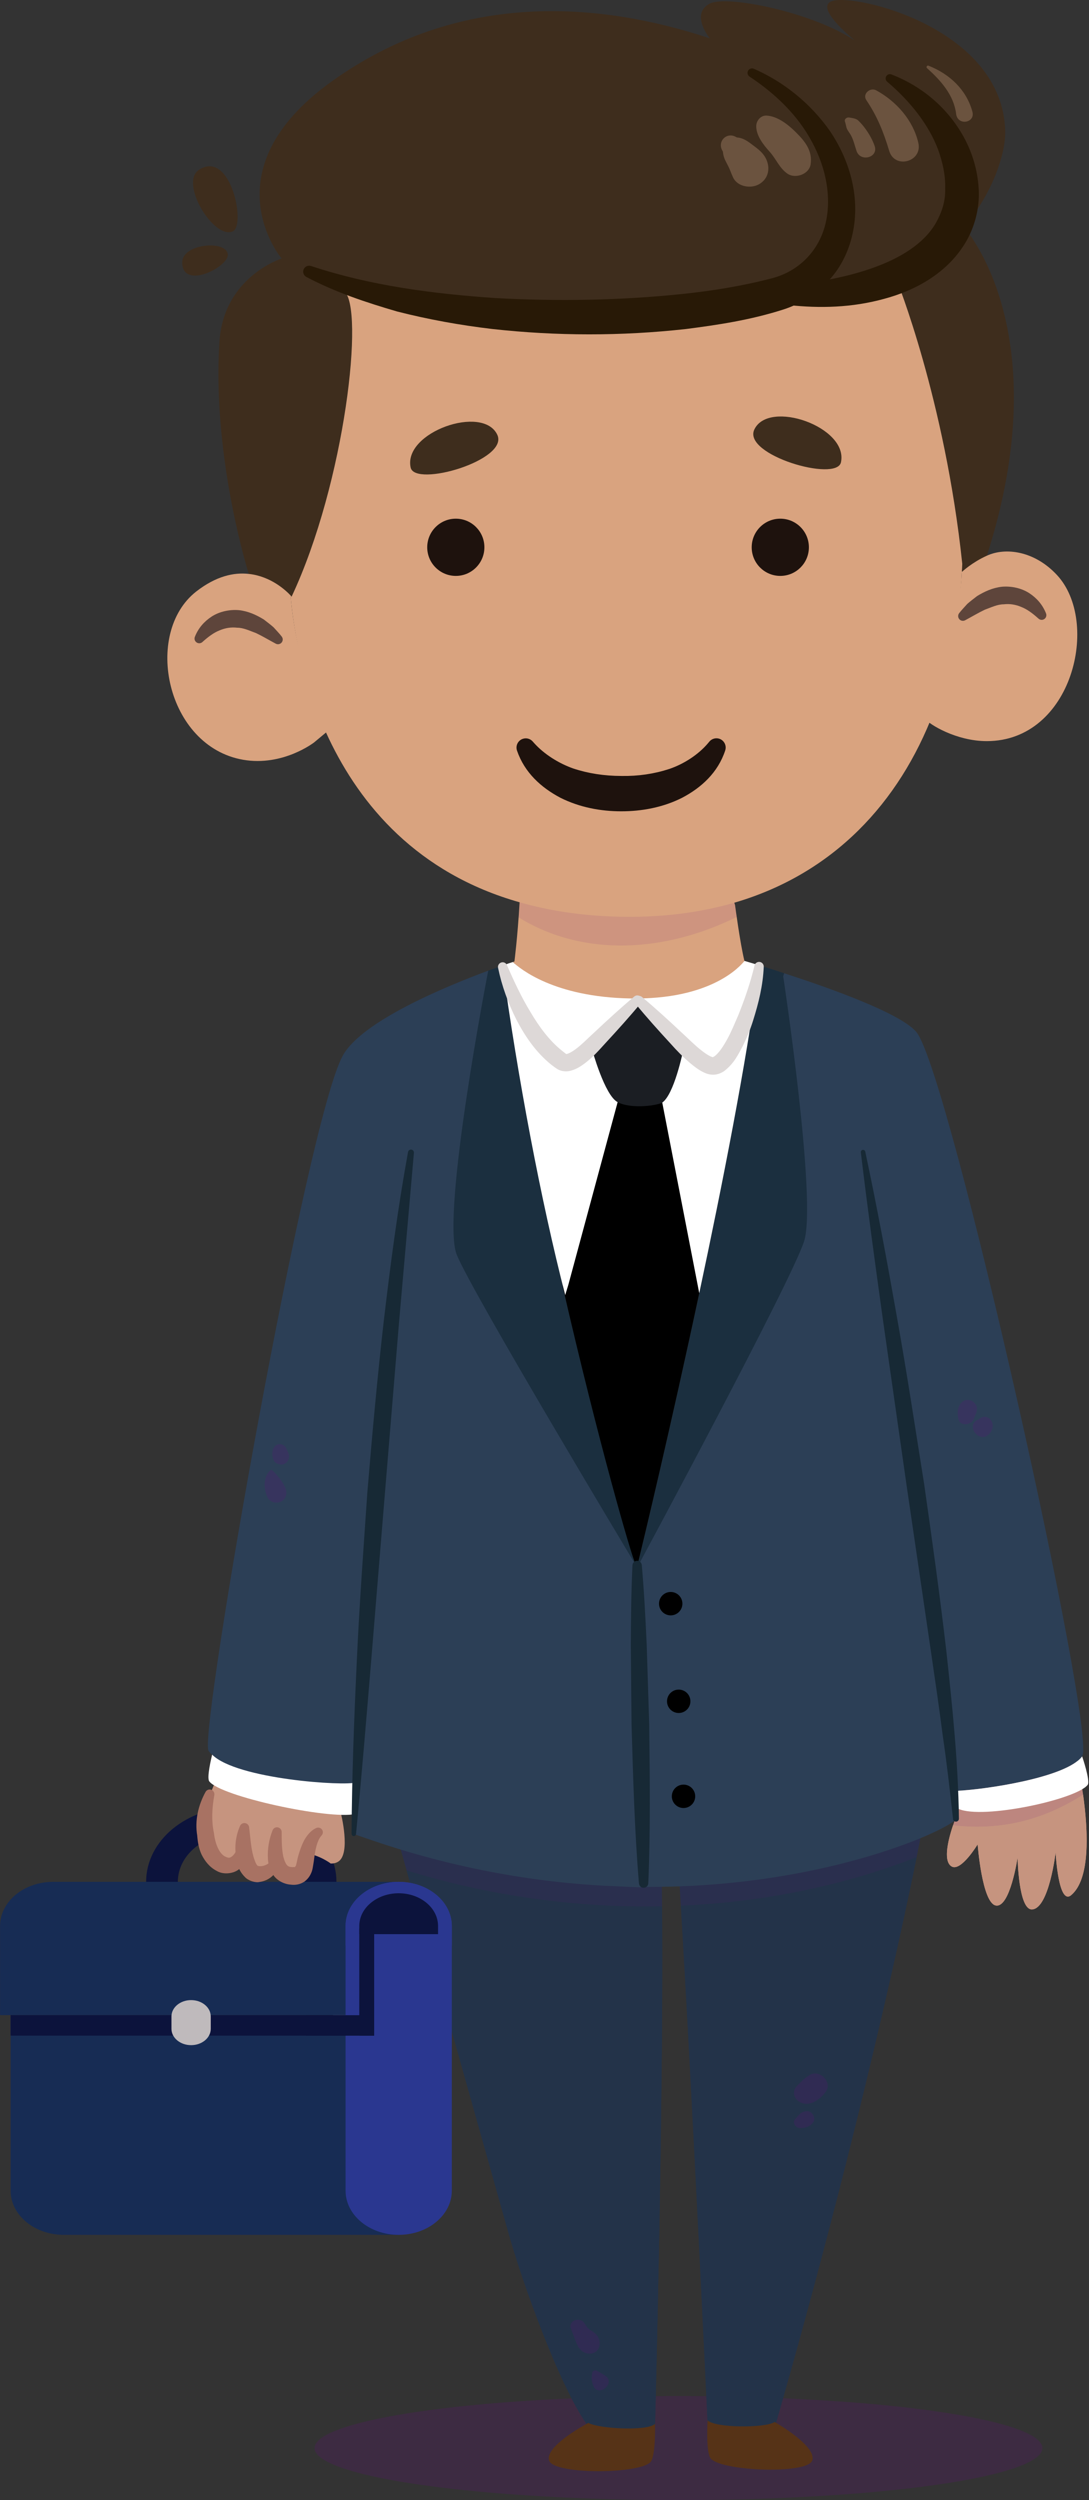 <?xml version="1.0" encoding="iso-8859-1"?>
<!-- Generator: Adobe Illustrator 22.1.0, SVG Export Plug-In . SVG Version: 6.00 Build 0)  -->
<svg version="1.1" id="Objects" xmlns="http://www.w3.org/2000/svg" xmlns:xlink="http://www.w3.org/1999/xlink" x="0px" y="0px"
	 width="61.462px" height="141px" viewBox="0 0 61.462 141" style="enable-background:new 0 0 61.462 141;" xml:space="preserve">
<rect x="0" y="0" width="61.462" height="141" fill="#333333" stroke="none"/>
<ellipse style="opacity:0.2;fill:#650E81;" cx="38.292" cy="138.066" rx="20.539" ry="2.934"/>
<path style="fill:#233349;" d="M33.206,136.792c-0.047-0.023-0.076-0.047-0.094-0.076c-1.555-2.23-3.638-7.986-4.442-10.885
	l-6.162-21.912l0.051-0.731c5.182,1.82,9.998,2.629,14.328,2.787l0.464,0.244c0.147,10.71-0.384,30.627-0.384,30.627
	C36.539,137.273,33.793,137.121,33.206,136.792z"/>
<path style="fill:#233349;" d="M43.722,136.739c-0.516,0.352-3.374,0.346-3.785-0.094c0,0-0.898-19.324-1.584-30.38l0.002-0.633
	c5.669-0.246,11.142-1.796,13.741-2.788c-0.1,0.781-2.958,15.199-8.298,33.801C43.786,136.681,43.763,136.71,43.722,136.739z"/>
<path style="fill:#233349;" d="M22.949,105.487l5.721,20.343c0.804,2.899,2.887,8.656,4.442,10.885
	c0.018,0.029,0.047,0.053,0.094,0.076c0.587,0.329,3.333,0.481,3.762,0.053c0,0,0.49-18.396,0.398-29.335
	C32.479,107.607,27.564,106.913,22.949,105.487z"/>
<path style="fill:#233349;" d="M38.427,107.477c0.675,11.196,1.51,29.169,1.51,29.169c0.411,0.44,3.269,0.446,3.785,0.094
	c0.041-0.029,0.064-0.059,0.076-0.094c4.315-15.031,7.008-27.326,7.936-31.906C47.525,106.383,43,107.279,38.427,107.477z"/>
<path style="fill:#563317;" d="M43.722,136.593c0.399,0.235,2.347,1.414,2.124,2.16c-0.241,0.833-5.381,0.61-5.768-0.153
	c-0.246-0.481-0.141-2.101-0.141-2.101C40.348,136.939,43.206,136.945,43.722,136.593z"/>
<path style="fill:#563317;" d="M36.968,136.699c0,0,0.047,1.625-0.211,2.095c-0.417,0.751-5.557,0.798-5.774-0.041
	c-0.199-0.775,1.89-1.925,2.224-2.107C33.793,136.974,36.539,137.127,36.968,136.699z"/>
<g>
	<path style="fill-rule:evenodd;clip-rule:evenodd;fill:#A6ABB4;" d="M22.752,118.988h-2.441l-0.002-0.006
		c0.023,0.004,0.046,0.006,0.071,0.006H22.752L22.752,118.988z M20.006,117.909l-1.292-4.573l-1.67-5.915c0,0,0.69,0,1.672,0h1.293
		l-0.002,5.915L20.006,117.909z"/>
	<path style="fill-rule:evenodd;clip-rule:evenodd;fill:#0C133C;" d="M8.247,106.129c0,0.413,0.4,0.746,0.894,0.746
		c0.497,0,0.897-0.333,0.897-0.746c0-1.503,1.473-2.724,3.279-2.724h0.598c1.81,0,3.283,1.221,3.283,2.724
		c0,0.413,0.4,0.746,0.893,0.746c0.33,0,0.621-0.149,0.778-0.37c0.075-0.109,0.12-0.239,0.12-0.376c0-2.323-2.277-4.212-5.074-4.212
		h-0.598C10.524,101.917,8.247,103.806,8.247,106.129z"/>
	<path style="fill-rule:evenodd;clip-rule:evenodd;fill:#172C54;" d="M0.004,108.622c0-0.689,0.336-1.311,0.877-1.762
		c0.543-0.449,1.292-0.729,2.121-0.729h19.502v7.517H0.004V108.622z"/>
	<path style="fill-rule:evenodd;clip-rule:evenodd;fill:#172C54;" d="M22.503,113.648v12.392H3.598
		c-1.655,0-2.998-1.116-2.998-2.491v-9.901H22.503z"/>
	<path style="fill-rule:evenodd;clip-rule:evenodd;fill:#2A3790;" d="M25.5,108.621v14.929c0,0.688-0.336,1.31-0.879,1.76
		c-0.541,0.451-1.29,0.73-2.118,0.73c-1.657,0-2.999-1.116-2.999-2.49v-14.929c0-0.688,0.336-1.311,0.879-1.76
		c0.543-0.451,1.292-0.73,2.121-0.73C24.157,106.131,25.5,107.246,25.5,108.621z"/>
	<rect x="0.6" y="113.648" style="fill-rule:evenodd;clip-rule:evenodd;fill:#0C133C;" width="18.903" height="1.156"/>
	<path style="fill-rule:evenodd;clip-rule:evenodd;fill:#BFBABC;" d="M9.677,114.42c0,0.509,0.496,0.922,1.109,0.922
		c0.612,0,1.109-0.412,1.109-0.922v-0.697c0-0.509-0.497-0.922-1.109-0.922c-0.613,0-1.109,0.413-1.109,0.922V114.42z"/>
	<path style="fill-rule:evenodd;clip-rule:evenodd;fill:#0C133C;" d="M19.891,109.404v-0.783c0-0.58,0.272-1.124,0.765-1.532
		c0.494-0.411,1.149-0.636,1.847-0.636c1.439,0,2.609,0.973,2.609,2.168v0.783H19.891z"/>
	<path style="fill-rule:evenodd;clip-rule:evenodd;fill:#2A3790;" d="M22.502,106.131c-0.829,0-1.577,0.279-2.12,0.73
		c-0.543,0.45-0.879,1.072-0.879,1.76v1.106H25.5v-1.106C25.5,107.246,24.157,106.131,22.502,106.131L22.502,106.131z
		 M22.502,106.775c1.225,0,2.221,0.828,2.221,1.846v0.461h-4.445v-0.461c0-0.493,0.231-0.956,0.652-1.304
		C21.351,106.968,21.909,106.775,22.502,106.775z"/>
	<polygon style="fill-rule:evenodd;clip-rule:evenodd;fill:#0C133C;" points="20.277,114.808 21.118,114.808 21.118,108.222 
		20.277,108.753 	"/>
	<rect x="17.27" y="113.652" style="fill-rule:evenodd;clip-rule:evenodd;fill:#0C133C;" width="3.848" height="1.155"/>
</g>
<path style="fill:#C6947F;" d="M16.458,105.796c-0.769-0.076-0.892-1.825-0.892-1.825s0.1,1.854-1.086,1.713
	c-0.745-0.088-0.816-1.367-0.821-1.755c0,0.393-0.076,1.755-1.162,1.35c-0.164-0.059-0.305-0.141-0.423-0.246
	c-0.305-0.241-0.475-0.599-0.557-1.016c-0.27-1.367,0.458-3.351,0.921-4.061c0.657-1.009,1.666-2.312,4.278-1.168
	c2.605,1.144,2.512,3.427,2.512,3.427s0.604,2.347-0.153,2.787c-0.135,0.076-0.264,0.1-0.381,0.094l-0.012,0.012
	c-0.34-0.246-0.839-0.493-1.279-0.563c-0.105,0.287-0.152,0.604-0.258,0.845C17.033,105.655,16.857,105.837,16.458,105.796z"/>
<path style="fill:#C6947F;" d="M53.899,102.636c0,0-0.886,2.23-0.189,2.629c0.532,0.304,1.467-1.247,1.467-1.247
	s0.248,3.306,1.027,3.448c0.807,0.147,1.228-2.709,1.228-2.709s0.046,2.99,0.826,2.93c0.954-0.073,1.32-3.216,1.32-3.216
	s0.15,3.027,0.881,2.409c1.907-1.614,0.091-8.665,0.091-8.665s-1.344-0.197-3.957,0.827
	C53.981,100.065,53.899,102.636,53.899,102.636z"/>
<path style="opacity:0.1;fill:#650E81;" d="M61.128,101.215c-0.231-1.652-0.578-3.001-0.578-3.001s-1.344-0.197-3.957,0.827
	c-2.612,1.024-2.693,3.594-2.693,3.594s-0.048,0.122-0.111,0.308C56.235,103.228,58.681,102.782,61.128,101.215z"/>
<path style="fill:#C6947F;" d="M53.788,102.944c-0.213,0.625-0.614,2.014-0.078,2.322c0.532,0.304,1.467-1.247,1.467-1.247
	s0.248,3.306,1.027,3.448c0.807,0.147,1.228-2.709,1.228-2.709s0.046,2.99,0.826,2.93c0.954-0.073,1.32-3.216,1.32-3.216
	s0.15,3.027,0.881,2.409c1.073-0.908,0.968-3.537,0.67-5.664C58.681,102.782,56.235,103.228,53.788,102.944z"/>
<path style="opacity:0.1;fill:#650E81;" d="M37.366,107.51c-0.004-0.442-0.008-0.876-0.014-1.292l-0.464-0.244
	c-4.331-0.159-9.147-0.968-14.328-2.787l-0.051,0.731l0.441,1.568C27.564,106.913,32.479,107.607,37.366,107.51z"/>
<path style="opacity:0.1;fill:#650E81;" d="M52.096,102.844c-2.6,0.992-8.073,2.542-13.741,2.788l-0.002,0.633
	c0.024,0.393,0.049,0.798,0.074,1.211c4.573-0.198,9.099-1.094,13.308-2.738C51.955,103.651,52.077,102.994,52.096,102.844z"/>
<path style="fill:#1B2F3F;" d="M28.365,54.514c0.845,6.197,2.118,12.529,3.386,18.01c2.013,8.767,4.105,15.496,4.198,15.825
	c-0.275-0.266-9.583-15.155-10.48-17.339c-0.915-2.218,2.086-16.267,2.086-16.267c0.299-0.105,0.569-0.205,0.792-0.282
	L28.365,54.514z"/>
<path style="fill:#1B2F3F;" d="M45.861,70.276c-0.716,2.241-9.609,17.593-9.92,18.162c0.006-0.029,0.023-0.106,0.053-0.229
	c0.323-1.332,1.884-7.834,3.474-15.292c1.315-6.162,2.652-12.981,3.327-18.057h-0.006c0.017-0.129,0.041-0.252,0.053-0.364
	l0.017-0.053c0.376,0.117,0.857,0.264,1.397,0.446l-0.053,0.17C44.203,55.059,46.594,67.987,45.861,70.276z"/>
<path style="fill:#2C3F56;" d="M51.357,103.906c-2.6,0.992-7.054,2.224-12.722,2.47c-0.874,0.036-1.772,0.047-2.699,0.036V88.456
	c0,0,0-0.006,0.006-0.012c0,0,0,0,0-0.006c0.311-0.569,8.726-16.197,9.442-18.438c0.734-2.289-1.18-14.941-1.18-14.941l0.053-0.17
	c2.576,0.834,6.566,2.254,7.458,3.31c1.872,2.23,10.228,39.675,9.36,40.855c-0.892,1.209-5.522,1.872-6.96,1.936l-0.287,0.029
	c0.035,0.411,0.064,0.751,0.076,1.01c0.029,0.346,0.024,0.557-0.006,0.604C53.792,102.803,52.9,103.314,51.357,103.906z"/>
<path style="fill:#2C3F56;" d="M35.935,88.456l0.219,17.983c-0.329-0.006-0.882-0.038-1.223-0.05
	c-4.331-0.159-9.195-0.933-14.377-2.752c-0.194-0.064-0.393-0.135-0.587-0.205c0,0,0.006-0.164,0.024-0.475
	c0.017-0.34,0.041-0.857,0.076-1.526l-0.002-0.688c-0.587,0.223-5.991-0.244-7.776-1.491c-0.117-0.141-0.509-0.41-0.538-0.562
	c-0.387-1.801,5.546-35.39,7.588-39.14c1.056-1.949,5.768-3.897,8.216-4.807c0,0-2.688,13.814-1.772,16.032
	c0.898,2.183,9.782,16.965,10.058,17.423c0.006,0.006,0.006,0.011,0.006,0.011h0.147c-0.03,0.123-0.047,0.2-0.053,0.229
	c0,0.006,0,0.006,0,0.006C35.935,88.45,35.935,88.456,35.935,88.456z"/>
<path d="M39.467,72.916c-1.59,7.459-3.151,13.961-3.474,15.292l-0.035,0.173c0,0-0.095-0.202-0.101-0.208
	c-0.202-0.348-2.094-6.884-4.107-15.651l0,0l3.083-10.512c0.728,0.235,2.146,0.382,2.433,0.147c0.012-0.011,0.172-0.044,0.183-0.061
	l2.012,10.82H39.467z"/>
<path style="fill:#1B1E23;" d="M35.83,56.32c0.27,0.006-0.032,0.018,0.214,0.006l0.196,0.232c0,0,1.262,1.353,2.365,2.438
	c-0.076,0.44-0.493,2.547-1.05,3.081c-0.012,0.017-0.03,0.029-0.041,0.041c-0.287,0.235-1.873,0.454-2.655,0.04
	c-0.807-0.428-1.446-2.979-1.446-2.979l-0.1-0.1C34.415,58.005,35.83,56.32,35.83,56.32z"/>
<path style="fill:#FFFFFF;" d="M54.115,100.99c1.438-0.064,6.068-0.728,6.96-1.936c0,0,0.475,1.391,0.311,1.608
	c-0.628,0.821-5.909,1.966-7.288,1.355l-0.194,0.012c-0.012-0.258-0.041-0.599-0.076-1.01L54.115,100.99z"/>
<path style="fill:#FFFFFF;" d="M20.067,101.039c-0.035,0.669-0.009,0.928-0.026,1.268l0,0c-1.491,0.318-7.591-0.986-8.23-1.843
	c-0.153-0.206,0.114-1.29,0.161-1.507c1.394,1.394,7.531,1.788,8.118,1.565L20.067,101.039z"/>
<path style="fill:#3E2D1D;" d="M12.855,14.334c0.094,0.698-2.553,2.06-2.57,0.47C10.273,13.741,12.755,13.524,12.855,14.334z"/>
<path style="fill:#3E2D1D;" d="M11.241,9.569c1.784-1.132,2.641,3.116,1.907,3.474C12.081,13.553,10.091,10.297,11.241,9.569z"/>
<path style="fill:#FFFFFF;" d="M38.605,58.997c-1.103-1.085-2.353-2.413-2.353-2.413l-0.183-0.281
	c4.278-0.135,5.946-2.111,5.946-2.111s0.323,0.094,0.845,0.252l-0.017,0.053c-0.012,0.111-0.035,0.235-0.053,0.364
	c-0.34,1.954-1.59,5.369-2.6,5.258C39.808,60.077,39.215,59.595,38.605,58.997z"/>
<path style="fill:#FFFFFF;" d="M28.946,54.256c0.417,0.393,2.778,1.97,7.062,2.046c0,0-1.592,1.703-2.695,2.777
	c-0.634,0.617-1.256,1.033-1.626,0.781c-2.218-1.508-3.322-5.346-3.322-5.346l-0.018-0.053c0.276-0.1,0.481-0.17,0.593-0.205H28.946
	z"/>
<path style="fill:#FFFFFF;" d="M42.795,54.86c-0.675,5.076-2.013,11.895-3.327,18.057h-0.006l-2.085-10.734
	c0.654-0.453,1.152-2.746,1.228-3.186c0.61,0.599,1.203,1.08,1.585,1.121c1.009,0.112,2.259-3.303,2.6-5.258H42.795z"/>
<path style="fill:#FFFFFF;" d="M28.365,54.514c0,0,1.103,3.838,3.322,5.346c0.37,0.252,0.992-0.164,1.626-0.781l0.1,0.1
	c0,0,0.713,2.606,1.446,2.979l-2.787,10.318L31.9,73.039C30.53,67.733,29.21,60.711,28.365,54.514z"/>
<path style="fill:#3E2D1D;" d="M54.308,31.798c-0.98-9.296-3.715-16.044-3.715-16.044l-0.024-0.047
	c0.246-0.105,0.481-0.223,0.704-0.34c0.006-0.006,0.006-0.006,0.012-0.006c1.285-0.692,2.312-1.584,3.116-2.541h0.006
	c0,0,5.358,5.851,1.291,18.52c-0.828,0.37-1.391,0.898-1.391,0.898h-0.024C54.297,32.091,54.302,31.945,54.308,31.798z"/>
<path style="fill:#3E2D1D;" d="M46.973,0.056c-1.021,0.329,1.021,2.019,1.232,2.189l-0.006,0.012
	c-2.412-1.584-7.194-2.547-8.139-2.054c-1.127,0.587,0,1.96,0,1.96c-6.185-2.054-14.142-2.741-21.355,2.441
	c-6.995,5.029-2.811,9.976-2.811,9.976s-3.275,1.027-3.509,4.695c-0.393,6.097,1.379,12.2,1.655,13.092
	c1.273,0.135,2.136,0.974,2.359,1.215c0.041,0.047,0.059,0.07,0.059,0.07c3.034-6.455,4.131-16.355,2.958-17.235l0.041-0.117
	c8.233,2.688,19.747,1.673,24.289,0.334c0.123-0.035,0.241-0.076,0.352-0.117l0.041,0.117c2.582,0.246,4.712-0.158,6.432-0.927
	c0.246-0.105,0.481-0.223,0.704-0.34c0.006-0.006,0.006-0.006,0.012-0.006c1.285-0.692,2.312-1.584,3.116-2.541v-0.006
	c1.667-1.972,2.359-4.208,2.33-5.422C56.585,1.6,48.317-0.372,46.973,0.056z"/>
<path style="fill:#D9A37F;" d="M14.04,32.367c1.273,0.135,2.136,0.974,2.359,1.215c0.117,1.397,0.487,4.254,2.101,7.646l-0.769,0.64
	c0,0-1.76,1.373-4.014,0.98c-4.337-0.757-5.651-7.136-2.641-9.489C12.198,32.484,13.213,32.273,14.04,32.367z"/>
<path style="fill:#D9A37F;" d="M55.699,31.34c1.039-0.481,2.679-0.281,3.952,1.086c2.471,2.652,0.871,9.372-3.958,9.372
	c-1.743,0-3.262-0.965-3.45-1.23c0.927-2.441,1.913-5.537,2.042-8.33h0.024C54.308,32.238,54.872,31.71,55.699,31.34z"/>
<path style="fill:#D9A37F;" d="M50.594,15.754l-0.024-0.047c-1.719,0.769-3.85,1.174-6.432,0.927l-0.041-0.117
	c-0.111,0.041-0.229,0.082-0.352,0.117c-4.542,1.338-16.055,2.353-24.289-0.334l-0.041,0.117c1.174,0.88,0.076,10.78-2.958,17.235
	c0,0-0.017-0.023-0.059-0.07c0.117,1.397,0.546,4.677,2.16,8.069c1.778,3.732,4.982,7.599,10.768,9.236
	c-0.117,2.001-0.293,3.339-0.293,3.339s-0.03,0.012-0.088,0.03c0.417,0.393,2.342,1.977,6.625,2.054
	c0.27,0.006,0.528,0.006,0.775-0.006c4.278-0.135,5.669-2.113,5.669-2.113c-0.246-1.003-0.528-3.139-0.528-3.139l-0.041-0.141
	c5.604-1.637,9.313-5.657,11.255-10.757c0.927-2.441,1.455-5.123,1.585-7.916c0.012-0.147,0.017-0.293,0.024-0.44
	C53.328,22.502,50.594,15.754,50.594,15.754z"/>
<path style="opacity:0.1;fill:#650E81;" d="M41.579,51.715c-0.057-0.392-0.093-0.664-0.093-0.664l-0.041-0.141
	c-1.978,0.575-4.19,0.857-6.649,0.786c-2.042-0.058-3.855-0.346-5.469-0.81c-0.018,0.302-0.037,0.582-0.056,0.852
	C32.985,54.03,37.603,53.68,41.579,51.715z"/>
<g>
	<path style="fill:#281906;" d="M17.558,15.003c3.363,1.113,6.874,1.565,10.385,1.806c3.516,0.193,7.056,0.136,10.547-0.227
		c1.735-0.179,3.491-0.468,5.102-0.895c1.482-0.389,2.608-1.523,2.984-3.017c0.381-1.493,0.052-3.199-0.746-4.661
		c-0.787-1.487-2.059-2.721-3.525-3.687c-0.117-0.077-0.15-0.234-0.073-0.351c0.069-0.105,0.202-0.141,0.313-0.093
		c1.683,0.733,3.193,1.944,4.296,3.511c1.064,1.573,1.7,3.589,1.312,5.627c-0.19,1.004-0.64,2.007-1.365,2.788
		c-0.71,0.786-1.655,1.367-2.628,1.668c-1.831,0.58-3.629,0.851-5.451,1.085c-3.636,0.402-7.294,0.399-10.92-0.002
		c-1.812-0.213-3.611-0.537-5.382-0.989c-1.755-0.512-3.499-1.091-5.117-1.947c-0.164-0.087-0.227-0.29-0.14-0.454
		C17.229,15.016,17.405,14.952,17.558,15.003z"/>
</g>
<g>
	<path style="fill:#281906;" d="M50.312,4.198c1.686,0.649,3.176,1.866,4.1,3.565c0.458,0.843,0.75,1.807,0.817,2.785
		c0.084,1.016-0.157,2.097-0.662,3.003c-1.045,1.852-2.93,2.842-4.689,3.309c-1.792,0.491-3.604,0.537-5.355,0.346
		c-0.292-0.032-0.502-0.294-0.471-0.585c0.027-0.244,0.215-0.432,0.447-0.468l0.01-0.001c1.675-0.257,3.325-0.521,4.815-1.066
		c1.479-0.532,2.826-1.338,3.501-2.521c0.331-0.587,0.546-1.236,0.518-1.936c0.026-0.742-0.141-1.472-0.396-2.186
		c-0.533-1.422-1.588-2.742-2.858-3.819L50.07,4.607c-0.102-0.086-0.114-0.238-0.028-0.34C50.11,4.187,50.219,4.162,50.312,4.198z"
		/>
</g>
<g>
	<path style="fill:#172935;" d="M53.787,102.583c-0.172-1.569-0.348-3.136-0.58-4.7c-0.201-1.567-0.43-3.131-0.659-4.695
		l-1.377-9.386l-1.343-9.396c-0.435-3.134-0.867-6.27-1.243-9.415c-0.008-0.069,0.041-0.132,0.11-0.141
		c0.065-0.008,0.125,0.036,0.139,0.099c0.662,3.099,1.238,6.213,1.788,9.331c0.558,3.117,1.031,6.248,1.53,9.376
		c0.449,3.135,0.887,6.273,1.254,9.42c0.341,3.15,0.676,6.307,0.714,9.491c0.001,0.093-0.073,0.168-0.166,0.17
		c-0.087,0.001-0.159-0.064-0.169-0.149L53.787,102.583z"/>
</g>
<g>
	<path style="fill:#172935;" d="M23.361,65.017l-0.843,9.601l-0.794,9.603l-0.788,9.607c-0.268,3.203-0.532,6.406-0.843,9.609
		c-0.007,0.069-0.068,0.12-0.138,0.114c-0.065-0.006-0.114-0.062-0.114-0.127c0.021-3.219,0.141-6.435,0.292-9.648
		c0.144-3.214,0.381-6.423,0.602-9.633c0.267-3.207,0.557-6.412,0.921-9.611c0.376-3.197,0.794-6.391,1.373-9.561
		c0.017-0.091,0.104-0.151,0.195-0.135C23.31,64.852,23.368,64.932,23.361,65.017z"/>
</g>
<g>
	<path style="fill:#DDD8D7;" d="M28.618,54.441c0.39,0.901,0.814,1.807,1.321,2.635c0.492,0.834,1.073,1.621,1.783,2.185
		l0.237,0.188c-0.024-0.012-0.035,0.003,0.022-0.007c0.111-0.019,0.308-0.125,0.482-0.254c0.356-0.255,0.705-0.625,1.081-0.964
		c0.733-0.689,1.475-1.369,2.249-2.02l0.005-0.004c0.112-0.094,0.278-0.08,0.372,0.032c0.084,0.099,0.081,0.242,0.001,0.339
		c-0.647,0.78-1.326,1.532-2.015,2.276c-0.338,0.371-0.669,0.754-1.125,1.103c-0.23,0.168-0.465,0.345-0.848,0.443
		c-0.187,0.046-0.467,0.05-0.711-0.09c-0.178-0.112-0.242-0.174-0.369-0.264c-0.866-0.702-1.473-1.602-1.954-2.525
		c-0.472-0.936-0.825-1.904-1.038-2.927c-0.03-0.143,0.062-0.283,0.205-0.312c0.125-0.026,0.248,0.041,0.296,0.154L28.618,54.441z"
		/>
</g>
<g>
	<path style="fill:#DDD8D7;" d="M36.233,56.228c0.775,0.646,1.514,1.326,2.246,2.012c0.374,0.34,0.718,0.696,1.085,0.983
		c0.181,0.143,0.371,0.277,0.535,0.355c0.219,0.069,0.075,0.058,0.212,0.002c0.251-0.166,0.535-0.603,0.751-1.006
		c0.227-0.417,0.409-0.869,0.605-1.317c0.364-0.904,0.691-1.854,0.913-2.789l0.004-0.017c0.034-0.142,0.176-0.229,0.318-0.196
		c0.125,0.03,0.208,0.144,0.203,0.268c-0.044,1.06-0.292,2.052-0.603,3.039c-0.153,0.495-0.355,0.974-0.59,1.451
		c-0.259,0.473-0.473,0.952-1.038,1.392c-0.152,0.102-0.36,0.205-0.626,0.207c-0.269-0.004-0.432-0.087-0.58-0.156
		c-0.286-0.149-0.5-0.32-0.709-0.493c-0.412-0.35-0.77-0.718-1.102-1.093c-0.684-0.743-1.361-1.492-2.001-2.274
		c-0.093-0.113-0.076-0.28,0.037-0.372c0.1-0.082,0.241-0.078,0.337,0.001L36.233,56.228z"/>
</g>
<g>
	<path style="fill:#172935;" d="M36.222,88.266c0.132,1.493,0.207,2.988,0.277,4.483l0.141,4.486
		c0.035,2.992,0.077,5.983-0.051,8.978c-0.006,0.146-0.129,0.259-0.275,0.253c-0.134-0.006-0.241-0.111-0.252-0.242
		c-0.25-2.987-0.33-5.978-0.418-8.969l-0.042-4.488c0.009-1.496,0.023-2.993,0.093-4.49c0.007-0.146,0.131-0.258,0.276-0.251
		C36.105,88.032,36.211,88.137,36.222,88.266z"/>
</g>
<circle cx="37.854" cy="90.443" r="0.66"/>
<circle cx="38.306" cy="95.949" r="0.66"/>
<circle cx="38.577" cy="101.308" r="0.66"/>
<path style="fill:#1E120D;" d="M27.339,30.866c0-0.891-0.722-1.614-1.613-1.614c-0.891,0-1.614,0.723-1.614,1.614
	c0,0.891,0.723,1.614,1.614,1.614C26.616,32.48,27.339,31.757,27.339,30.866z"/>
<circle style="fill:#1E120D;" cx="44.039" cy="30.866" r="1.614"/>
<g>
	<path style="fill:#1E120D;" d="M30.144,41.906c0.562,0.626,1.384,1.144,2.208,1.434c0.85,0.283,1.763,0.42,2.713,0.422
		c0.952,0.018,1.867-0.118,2.716-0.397c0.826-0.282,1.64-0.812,2.177-1.448l0.079-0.094c0.186-0.22,0.515-0.248,0.735-0.062
		c0.167,0.141,0.223,0.365,0.159,0.561c-0.413,1.256-1.354,2.104-2.434,2.671c-1.087,0.549-2.29,0.764-3.439,0.763
		c-1.151,0-2.352-0.221-3.437-0.768c-1.077-0.57-2.014-1.41-2.442-2.655c-0.094-0.273,0.051-0.57,0.324-0.664
		c0.204-0.07,0.422-0.007,0.558,0.144L30.144,41.906z"/>
</g>
<path style="fill:#3E2D1D;" d="M42.572,24.227c0.807-1.724,5.318-0.147,4.891,1.846C47.219,27.21,41.902,25.658,42.572,24.227z"/>
<path style="fill:#3E2D1D;" d="M28.067,24.521c-0.807-1.724-5.318-0.147-4.891,1.846C23.42,27.503,28.737,25.952,28.067,24.521z"/>
<g>
	<path style="fill:#5E453B;" d="M10.997,35.918c0.19-0.483,0.514-0.864,0.959-1.152c0.442-0.281,1.003-0.399,1.528-0.355
		c0.531,0.058,0.991,0.273,1.404,0.526c0.188,0.148,0.381,0.288,0.555,0.444c0.156,0.176,0.319,0.339,0.459,0.522
		c0.09,0.117,0.068,0.285-0.049,0.375c-0.086,0.066-0.199,0.072-0.289,0.024l-0.015-0.008c-0.384-0.205-0.736-0.417-1.095-0.588
		c-0.366-0.132-0.714-0.306-1.065-0.304c-0.345-0.041-0.677,0.013-1.002,0.152c-0.326,0.126-0.65,0.375-0.931,0.626l-0.035,0.032
		c-0.109,0.097-0.276,0.088-0.373-0.021C10.977,36.114,10.962,36.008,10.997,35.918z"/>
</g>
<g>
	<path style="fill:#5E453B;" d="M58.579,34.86c-0.281-0.251-0.605-0.5-0.931-0.626c-0.325-0.139-0.657-0.193-1.002-0.152
		c-0.351-0.002-0.699,0.173-1.065,0.304c-0.36,0.171-0.712,0.383-1.095,0.588l-0.015,0.008c-0.13,0.07-0.293,0.021-0.362-0.11
		c-0.051-0.096-0.038-0.209,0.024-0.29c0.141-0.183,0.304-0.346,0.459-0.522c0.174-0.156,0.367-0.296,0.555-0.444
		c0.412-0.252,0.872-0.467,1.404-0.526c0.524-0.044,1.085,0.074,1.528,0.355c0.444,0.288,0.768,0.669,0.959,1.152
		c0.053,0.136-0.013,0.289-0.149,0.343c-0.096,0.038-0.201,0.016-0.273-0.048L58.579,34.86z"/>
</g>
<g>
	<g>
		<path style="fill:#A87263;" d="M13.993,104.166c-0.004,0.353-0.055,0.761-0.367,1.119c-0.299,0.387-0.982,0.475-1.386,0.235
			c-0.421-0.216-0.68-0.566-0.859-0.919c-0.17-0.362-0.226-0.744-0.253-1.114l0.008,0.062c-0.16-0.892,0.07-1.771,0.465-2.489
			c0.071-0.129,0.233-0.176,0.362-0.105c0.103,0.057,0.153,0.175,0.133,0.285c-0.134,0.747-0.165,1.472-0.024,2.124l0.002,0.011
			l0.006,0.051c0.064,0.528,0.272,1.072,0.597,1.265c0.155,0.066,0.249,0.13,0.396,0.02c0.149-0.102,0.293-0.344,0.397-0.62
			l0.008-0.021c0.052-0.137,0.205-0.206,0.342-0.155C13.929,103.955,13.994,104.058,13.993,104.166z"/>
	</g>
	<g>
		<path style="fill:#A87263;" d="M15.693,105.271c-0.117,0.458-0.537,0.801-1.046,0.867c-0.222,0.061-0.649-0.076-0.829-0.283
			c-0.2-0.201-0.315-0.413-0.386-0.615c-0.228-0.807-0.193-1.555,0.115-2.263c0.059-0.136,0.218-0.199,0.354-0.139
			c0.091,0.039,0.149,0.123,0.16,0.215l0.003,0.028c0.076,0.643,0.113,1.318,0.306,1.826c0.043,0.122,0.09,0.223,0.128,0.271
			c0.055,0.048-0.015,0.032,0.107,0.065c0.179,0.03,0.423-0.04,0.615-0.202l0.044-0.037c0.112-0.095,0.28-0.081,0.375,0.031
			C15.696,105.101,15.713,105.191,15.693,105.271z"/>
	</g>
	<g>
		<path style="fill:#A87263;" d="M18.124,103.546c-0.229,0.275-0.326,0.76-0.39,1.245c-0.012,0.125-0.035,0.247-0.055,0.381
			l-0.038,0.215c-0.009,0.068-0.068,0.239-0.1,0.294c-0.078,0.17-0.24,0.391-0.483,0.508c-0.239,0.118-0.469,0.124-0.65,0.1
			l0.035,0.002c-0.362-0.012-0.79-0.21-1.008-0.531c-0.223-0.31-0.298-0.633-0.314-0.924c-0.033-0.585,0.066-1.102,0.262-1.611
			c0.053-0.137,0.206-0.206,0.344-0.153c0.106,0.041,0.171,0.142,0.171,0.249l0,0.021c-0.003,0.47,0.005,0.963,0.093,1.373
			c0.052,0.202,0.122,0.376,0.2,0.467c0.079,0.088,0.145,0.107,0.284,0.118l0.031,0.002l0.004,0
			c0.186-0.027,0.081,0.048,0.173-0.058c0.043-0.031,0.092-0.405,0.169-0.643c0.081-0.268,0.175-0.541,0.313-0.812
			c0.152-0.257,0.353-0.545,0.686-0.694c0.132-0.059,0.288,0,0.348,0.132c0.042,0.095,0.024,0.201-0.038,0.276L18.124,103.546z"/>
	</g>
</g>
<path style="opacity:0.2;fill:#650E81;" d="M45.675,117.037c-0.16,0.109-0.329,0.228-0.459,0.373
	c-0.038,0.041-0.079,0.08-0.123,0.115c-0.033,0.028-0.241,0.256-0.125,0.133c-0.252,0.267-0.183,0.654,0.11,0.853
	c0.556,0.379,1.203-0.094,1.529-0.542C47.008,117.416,46.224,116.664,45.675,117.037z"/>
<path style="opacity:0.2;fill:#650E81;" d="M45.529,119.064c-0.279,0.024-0.378,0.131-0.549,0.335
	c-0.054,0.065-0.183,0.179-0.175,0.28c0.014,0.181,0.164,0.346,0.358,0.34c0.311-0.011,0.536-0.069,0.729-0.324
	C46.079,119.448,45.827,119.039,45.529,119.064z"/>
<path style="opacity:0.2;fill:#650E81;" d="M33.834,132.052c-0.043-0.291-0.238-0.486-0.489-0.618
	c-0.166-0.088-0.269-0.272-0.369-0.422c-0.246-0.369-0.925-0.143-0.754,0.317c0.083,0.225,0.175,0.445,0.258,0.669
	c0.127,0.346,0.276,0.66,0.679,0.73C33.599,132.806,33.899,132.484,33.834,132.052z"/>
<path style="opacity:0.2;fill:#650E81;" d="M34.12,133.958c-0.145-0.088-0.28-0.174-0.432-0.251
	c-0.093-0.048-0.243-0.014-0.263,0.107c-0.047,0.289-0.042,0.492,0.074,0.766C33.771,135.218,34.821,134.382,34.12,133.958z"/>
<path style="opacity:0.2;fill:#650E81;" d="M54.756,78.972c-0.297-0.082-0.536,0.1-0.641,0.364c-0.085,0.212-0.068,0.439-0.032,0.66
	c0.079,0.484,0.758,0.393,0.889,0c0.062-0.186,0.154-0.312,0.168-0.521C55.154,79.245,54.969,79.031,54.756,78.972z"/>
<path style="opacity:0.2;fill:#650E81;" d="M55.94,80.113c-0.113-0.158-0.279-0.244-0.475-0.194
	c-0.092,0.023-0.174,0.075-0.242,0.142c-0.236,0.058-0.405,0.323-0.275,0.61c0.131,0.288,0.451,0.484,0.757,0.305
	C55.981,80.814,56.137,80.388,55.94,80.113z"/>
<path style="opacity:0.2;fill:#650E81;" d="M16.094,83.888c-0.156-0.343-0.44-0.699-0.718-0.954c-0.039-0.036-0.098-0.038-0.136,0
	c-0.396,0.393-0.366,1.064-0.131,1.53c0.14,0.277,0.525,0.354,0.781,0.205C16.178,84.5,16.223,84.171,16.094,83.888z"/>
<path style="opacity:0.2;fill:#650E81;" d="M16.175,81.725c-0.137-0.367-0.623-0.378-0.756,0c-0.082,0.232-0.064,0.417,0.034,0.64
	c0.068,0.155,0.249,0.215,0.401,0.23c0.214,0.02,0.393-0.14,0.448-0.341C16.359,82.045,16.227,81.864,16.175,81.725z"/>
<path style="fill:#6B533F;" d="M43.065,8.691c-0.191-0.236-0.46-0.418-0.7-0.599c-0.235-0.177-0.485-0.325-0.774-0.34
	c-0.029-0.015-0.058-0.03-0.087-0.045c-0.499-0.255-1.007,0.254-0.753,0.753c0.017,0.034,0.034,0.067,0.051,0.1
	c0.015,0.214,0.081,0.404,0.205,0.63c0.06,0.111,0.115,0.225,0.169,0.34c0.004,0.011,0.007,0.019,0.013,0.033
	c0.057,0.147,0.116,0.293,0.181,0.436c0.244,0.536,1.009,0.662,1.477,0.387C43.494,10.007,43.497,9.224,43.065,8.691z"/>
<path style="fill:#6B533F;" d="M44.913,7.454c-0.428-0.426-1.028-0.901-1.649-0.935c-0.323-0.018-0.575,0.278-0.582,0.582
	c-0.013,0.543,0.407,1.072,0.758,1.459c0.367,0.404,0.552,0.934,1.015,1.243c0.438,0.292,1.209,0.024,1.294-0.526
	C45.868,8.502,45.436,7.975,44.913,7.454z"/>
<path style="fill:#6B533F;" d="M49.365,8.237c-0.121-0.353-0.31-0.682-0.529-0.983c-0.118-0.163-0.249-0.313-0.393-0.453
	c-0.129-0.126-0.346-0.144-0.516-0.174c-0.131-0.023-0.292,0.086-0.237,0.237c0.04,0.11,0.053,0.216,0.083,0.326
	c0.041,0.15,0.171,0.291,0.246,0.427c0.157,0.285,0.22,0.597,0.324,0.901C48.564,9.161,49.587,8.885,49.365,8.237z"/>
<path style="fill:#6B533F;" d="M51.829,8.054c-0.298-1.282-1.246-2.342-2.378-2.96c-0.338-0.184-0.794,0.202-0.555,0.555
	c0.618,0.914,0.974,1.809,1.289,2.858C50.5,9.562,52.078,9.124,51.829,8.054z"/>
<path style="fill:#6B533F;" d="M54.881,6.298c-0.341-1.252-1.299-2.131-2.483-2.596c-0.078-0.03-0.14,0.085-0.081,0.138
	c0.768,0.689,1.516,1.514,1.645,2.582C54.045,7.11,55.056,6.943,54.881,6.298z"/>
</svg>
